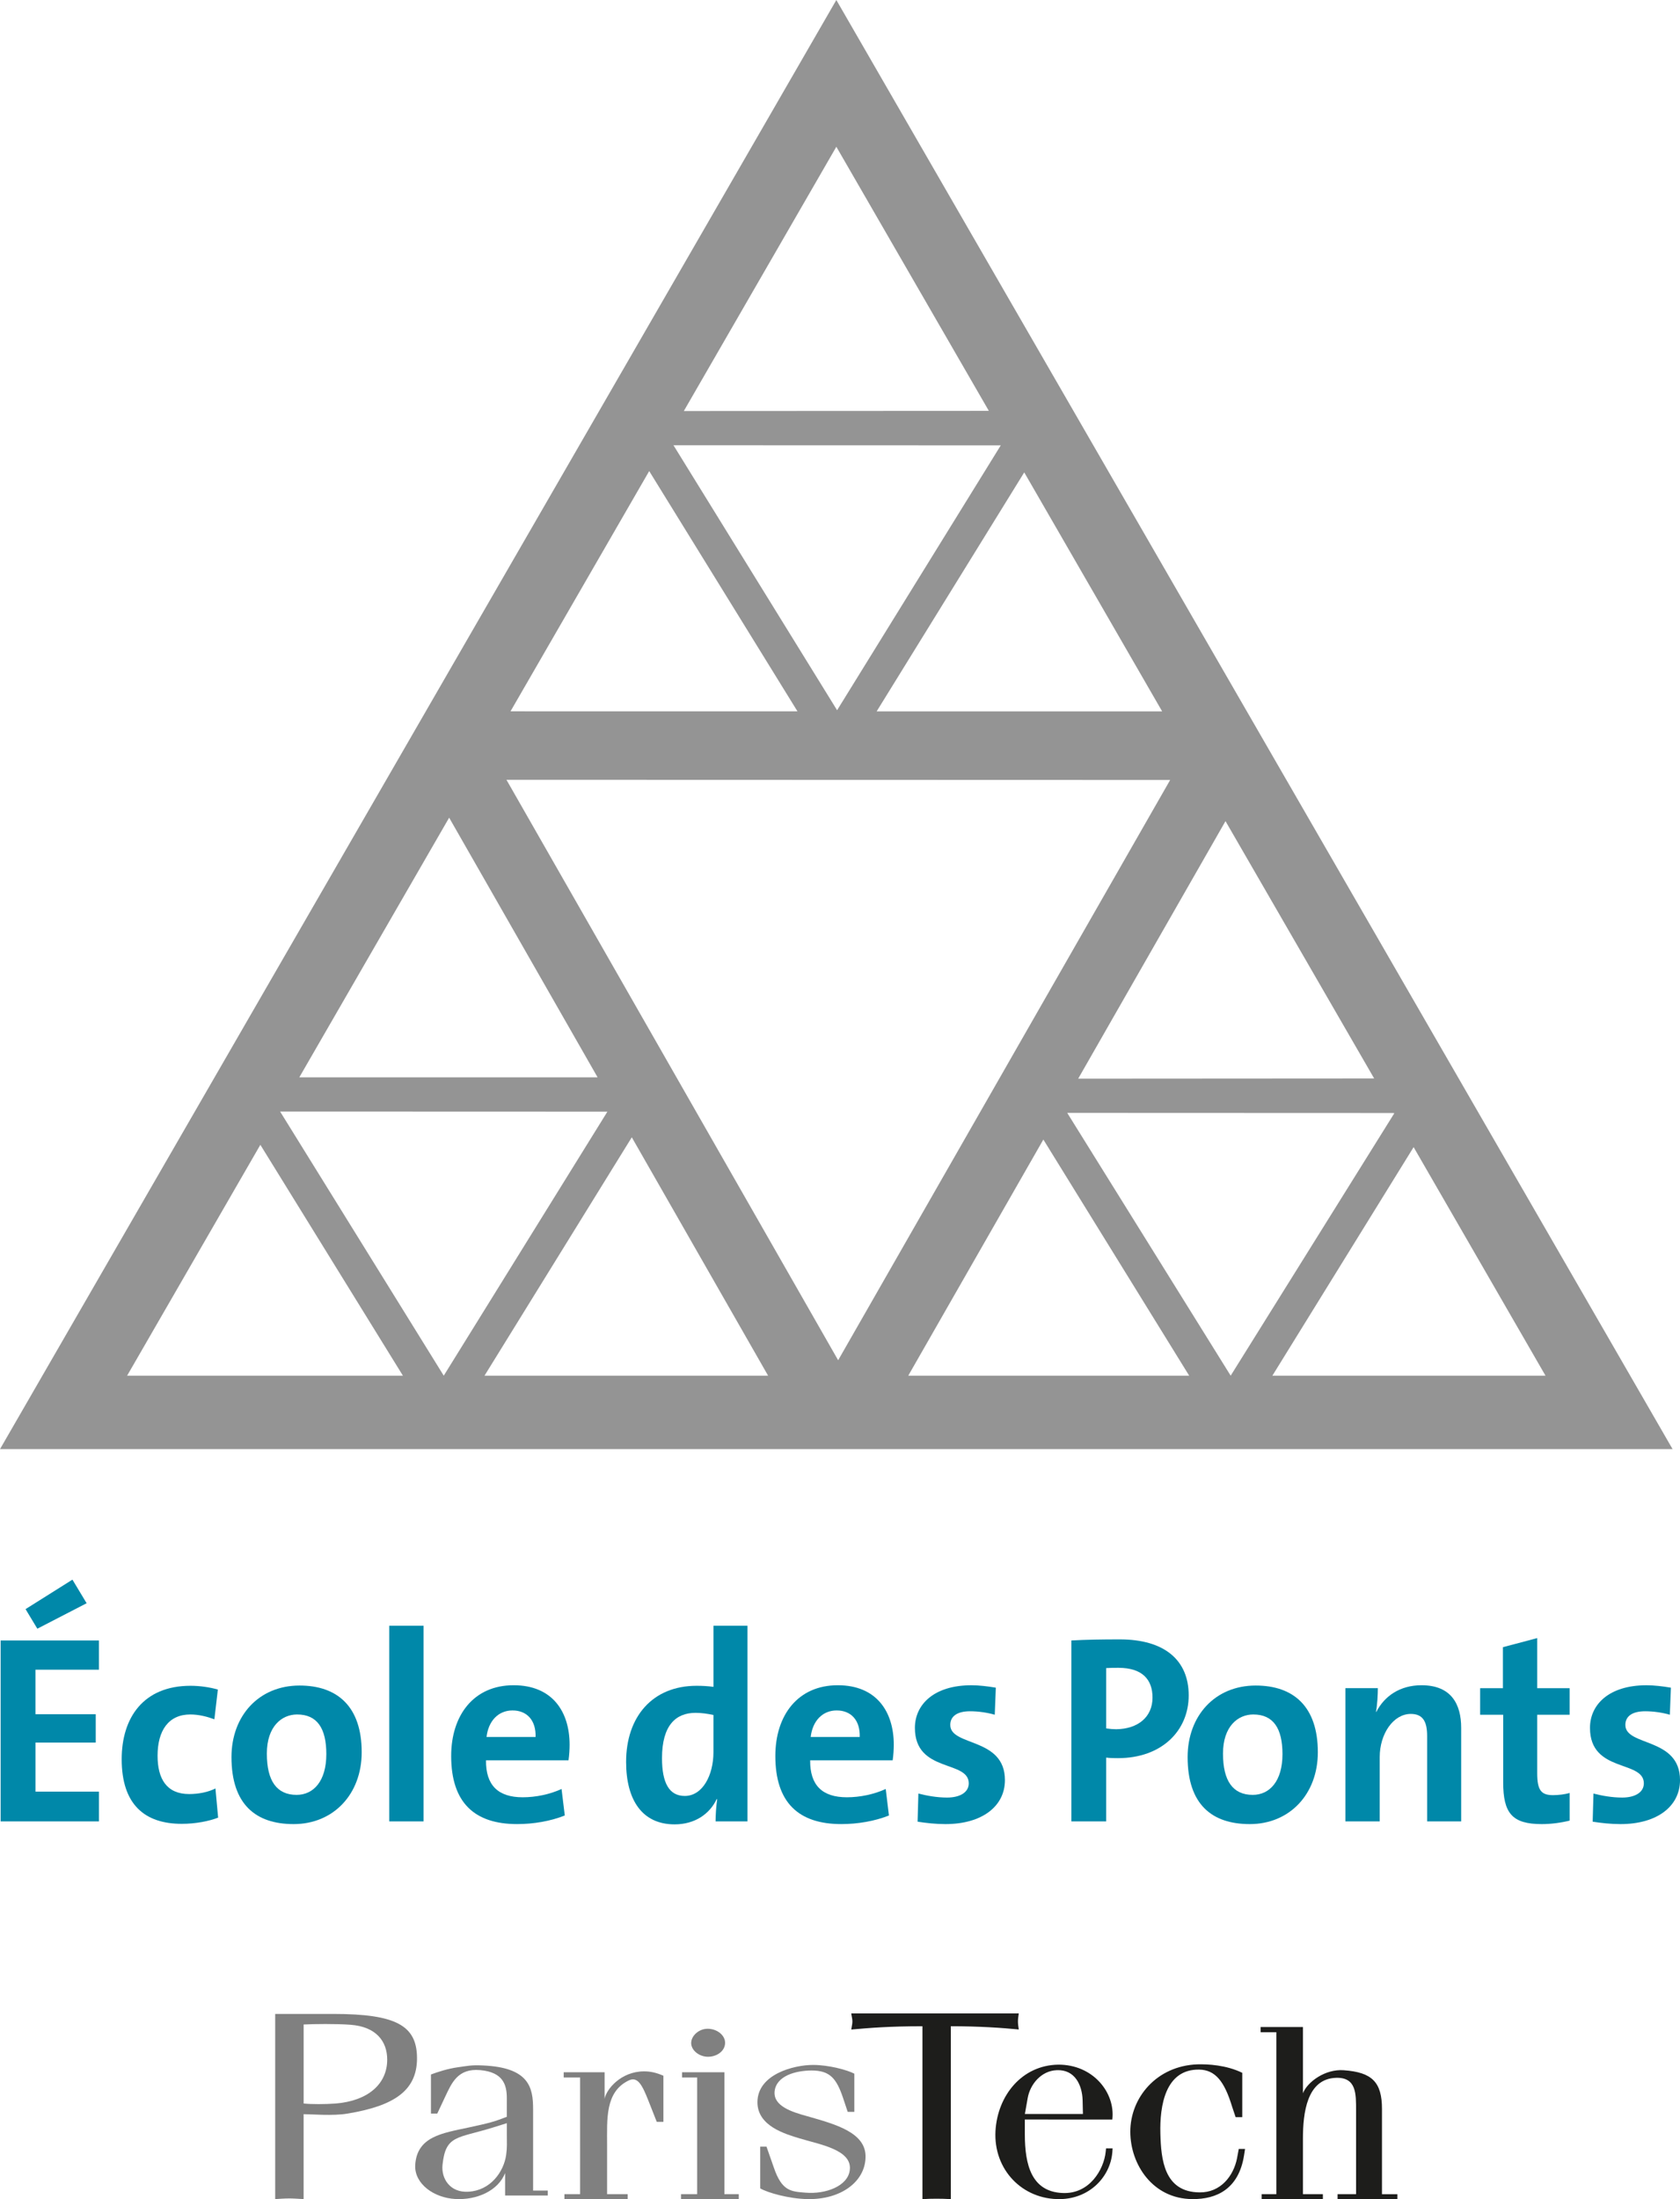 <?xml version="1.0" encoding="UTF-8"?> <svg xmlns="http://www.w3.org/2000/svg" xmlns:xlink="http://www.w3.org/1999/xlink" version="1.1" id="Calque_1" x="0px" y="0px" viewBox="0 0 106.994 140" style="enable-background:new 0 0 106.994 140;" xml:space="preserve"> <style type="text/css"> .st0{fill:#949494;} .st1{fill:#808080;} .st2{fill:#1D1D1B;} .st3{fill:#0088A9;} </style> <g> <path class="st0" d="M53.264,0 M53.264,0L0,92.253h106.522L53.264,0z M67.968,70.847l20.808,0.008l0.015,0.03 L78.378,87.577L67.968,70.847z M17.84,70.763l20.843,0.007L28.261,87.577L17.84,70.763z M53.379,86.595 L32.254,49.641l42.27,0.013L53.379,86.595z M55.83,45.289l9.401-15.216l8.784,15.216H55.83z M53.312,45.214 L42.892,28.346l20.844,0.006L53.312,45.214z M50.789,45.286l-18.276-0.002l8.833-15.295L50.789,45.286z M38.059,68.584 H19.062l9.543-16.529L38.059,68.584z M40.237,72.402l8.681,15.175H30.857L40.237,72.402z M66.448,72.545 l9.287,15.032H57.844L66.448,72.545z M68.667,68.668l9.381-16.394l9.468,16.382L68.667,68.668z M53.264,9.343 l9.712,16.813l-19.425,0.01L53.264,9.343z M16.581,72.88l9.079,14.697H8.096L16.581,72.88z M81.034,87.577 l8.995-14.549l8.399,14.549H81.034z"></path> <g> <path class="st1" d="M19.337,128.882c0.619-0.034,2.091-0.051,2.982,0.017c1.637,0.121,2.341,1.051,2.341,2.222 c0,1.533-1.202,2.619-3.273,2.791c-0.706,0.052-1.533,0.052-2.05,0V128.882z M19.337,134.591 c0.517,0,1.863,0.121,2.796-0.037c2.918-0.484,4.425-1.432,4.425-3.518c0-2.083-1.321-2.827-5.337-2.827h-3.695v11.789 c0.286-0.018,0.596-0.042,0.905-0.042c0.289,0,0.577,0.024,0.905,0.042V134.591z"></path> <path class="st1" d="M32.279,135.924c0,0.485,0.025,0.782-0.044,1.266c-0.154,1.074-1,2.264-2.404,2.337 c-1.183,0.073-1.738-0.854-1.649-1.708c0.2-1.914,0.935-1.671,3.207-2.377l0.89-0.278V135.924z M32.279,134.757 L32.279,134.757c-0.756,0.296-1.067,0.39-2.448,0.685c-1.626,0.353-3.298,0.558-3.388,2.414 c-0.044,1.167,1.182,2.061,2.562,2.136c1.361,0.074,2.718-0.521,3.164-1.651v1.428h2.717v-0.314h-0.934v-5.181 c0-1.373-0.247-2.655-3.187-2.784c-0.8-0.037-1.003,0.035-1.581,0.111c-0.67,0.092-1.291,0.298-1.738,0.463 v2.489h0.402l0.489-1.041c0.423-0.889,0.803-1.856,2.248-1.725c1.451,0.129,1.693,0.928,1.693,1.784V134.757z"></path> <path class="st1" d="M39.974,139.998h-4.028v-0.315h0.999v-7.427h-1.045v-0.334h2.605v1.691 c0.113-0.614,1.047-1.748,2.518-1.748c0.426,0,0.804,0.094,1.227,0.28v2.935h-0.423l-0.535-1.357 c-0.379-0.948-0.667-1.56-1.248-1.28c-1.514,0.725-1.38,2.47-1.38,4.101v3.139h1.31V139.998z"></path> <path class="st1" d="M43.372,139.998v-0.315h1.028v-7.427H43.439v-0.334h2.696v7.761h0.915v0.315H43.372z M46.179,130.047c0,0.518-0.511,0.889-1.09,0.889c-0.558,0-1.07-0.408-1.07-0.873 c0-0.464,0.491-0.91,1.048-0.91C45.667,129.153,46.179,129.564,46.179,130.047"></path> <path class="st1" d="M53.697,133.573c-0.423-1.262-0.845-1.762-2.003-1.762c-1.003,0-2.275,0.332-2.364,1.353 c-0.064,0.909,1.069,1.281,2.096,1.561c1.738,0.5,3.765,1.022,3.697,2.636c-0.046,1.543-1.581,2.673-3.678,2.636 c-1.201-0.016-2.562-0.409-3.03-0.682v-2.658h0.401l0.468,1.335c0.512,1.504,1.093,1.522,2.007,1.595 c1.27,0.114,2.716-0.407,2.83-1.446c0.154-1.281-1.896-1.617-3.189-2.006 c-0.914-0.28-2.693-0.78-2.693-2.302c0-1.784,2.316-2.377,3.542-2.377c1.025,0,2.206,0.332,2.629,0.557v2.43 h-0.423L53.697,133.573z"></path> <path class="st2" d="M60.556,140c-0.329-0.021-0.618-0.027-0.905-0.027c-0.312,0-0.617,0.007-0.904,0.027v-11.006 c-2.092,0-3.353,0.103-4.532,0.208c0.021-0.174,0.072-0.343,0.072-0.515c0-0.171-0.052-0.324-0.072-0.512H64.883 c-0.025,0.188-0.053,0.341-0.053,0.512c0,0.172,0.028,0.341,0.053,0.512c-1.039-0.103-2.485-0.206-4.327-0.206 V140z"></path> <path class="st2" d="M65.449,133.573c0.155-0.891,0.868-1.745,1.849-1.782c1.181-0.056,1.625,0.983,1.65,1.912 l0.02,0.875h-3.697L65.449,133.573z M70.858,136.767H70.442l-0.025,0.224c-0.114,1.116-1.026,2.71-2.763,2.618 c-1.962-0.093-2.385-1.799-2.385-3.729v-0.949H70.84c0.204-1.706-1.227-3.51-3.452-3.492 c-2.296,0.038-3.855,1.951-3.989,4.217c-0.136,2.469,1.715,4.38,4.122,4.343c1.893-0.036,3.186-1.43,3.319-2.969 L70.858,136.767z"></path> <path class="st2" d="M78.693,134.781l-0.225-0.672c-0.488-1.609-1.069-2.337-2.092-2.355 c-2.163-0.037-2.521,2.303-2.475,4.066c0.043,1.632,0.222,3.733,2.497,3.75c1.337,0.018,2.161-1.041,2.385-2.171 l0.11-0.595h0.401l-0.064,0.409c-0.337,2.135-1.743,2.803-3.303,2.784c-2.516-0.018-3.941-2.209-3.941-4.29 c0-2.169,1.671-4.195,4.278-4.288c0.666-0.017,1.827,0.04,2.852,0.539v2.824H78.693z"></path> <path class="st2" d="M85.186,140v-0.317h1.178v-5.326c0-1.061,0.025-2.118-1.271-2.08 c-1.868,0.055-2.113,2.244-2.113,3.877v3.529h1.27V140h-3.9v-0.317h0.936v-10.308h-1.002v-0.331h2.696v4.215 c0.27-0.703,1.403-1.559,2.605-1.465c1.804,0.13,2.429,0.762,2.429,2.47v5.421h0.982V140H85.186z"></path> </g> <g> <path class="st3" d="M0.04,115.953v-11.518h6.262v1.859h-4.044v2.833h3.839v1.808H2.259v3.123h4.044v1.894H0.04z M2.378,103.685l-0.751-1.246l2.986-1.877l0.904,1.502L2.378,103.685z"></path> <path class="st3" d="M11.572,116.107c-2.355,0-3.822-1.229-3.822-4.112c0-2.645,1.382-4.676,4.385-4.676 c0.58,0,1.194,0.086,1.74,0.239l-0.222,1.894c-0.461-0.17-0.99-0.307-1.536-0.307 c-1.382,0-2.082,1.024-2.082,2.627c0,1.451,0.563,2.44,2.014,2.44c0.58,0,1.212-0.119,1.672-0.358 l0.171,1.859C13.313,115.936,12.477,116.107,11.572,116.107z"></path> <path class="st3" d="M18.701,116.124c-2.406,0-3.959-1.245-3.959-4.265c0-2.645,1.758-4.556,4.334-4.556 c2.406,0,3.959,1.331,3.959,4.248C23.035,114.212,21.244,116.124,18.701,116.124z M18.923,109.145 c-0.973,0-1.928,0.751-1.928,2.491c0,1.741,0.631,2.628,1.894,2.628c1.075,0,1.894-0.871,1.894-2.594 C20.783,110.032,20.203,109.145,18.923,109.145z"></path> <path class="st3" d="M24.792,115.953v-12.457h2.184v12.457H24.792z"></path> <path class="st3" d="M36.207,112.063h-5.255c-0.017,1.587,0.768,2.354,2.338,2.354c0.836,0,1.74-0.188,2.474-0.529 l0.205,1.689c-0.904,0.359-1.979,0.546-3.037,0.546c-2.696,0-4.198-1.348-4.198-4.334 c0-2.594,1.433-4.505,3.976-4.505c2.474,0,3.566,1.689,3.566,3.788C36.275,111.363,36.258,111.704,36.207,112.063z M32.641,108.889c-0.904,0-1.536,0.666-1.655,1.69h3.123C34.142,109.52,33.562,108.889,32.641,108.889z"></path> <path class="st3" d="M45.574,115.953c0-0.409,0.034-0.956,0.102-1.416h-0.034c-0.444,0.938-1.382,1.604-2.679,1.604 c-2.065,0-3.088-1.553-3.088-3.976c0-2.867,1.672-4.846,4.488-4.846c0.358,0,0.7,0.017,1.075,0.068v-3.89h2.167 v12.457H45.574z M45.437,109.179c-0.393-0.086-0.768-0.137-1.143-0.137c-1.246,0-2.133,0.785-2.133,2.884 c0,1.587,0.461,2.406,1.45,2.406c1.143,0,1.826-1.331,1.826-2.782V109.179z"></path> <path class="st3" d="M56.852,112.063h-5.255c-0.017,1.587,0.768,2.354,2.338,2.354c0.836,0,1.74-0.188,2.474-0.529 l0.205,1.689c-0.904,0.359-1.979,0.546-3.037,0.546c-2.696,0-4.198-1.348-4.198-4.334 c0-2.594,1.433-4.505,3.976-4.505c2.474,0,3.567,1.689,3.567,3.788C56.92,111.363,56.903,111.704,56.852,112.063z M53.285,108.889c-0.904,0-1.536,0.666-1.655,1.69h3.123C54.787,109.52,54.207,108.889,53.285,108.889z"></path> <path class="st3" d="M60.213,116.124c-0.614,0-1.228-0.068-1.775-0.153l0.051-1.792 c0.529,0.137,1.178,0.256,1.826,0.256c0.836,0,1.382-0.341,1.382-0.905c0-1.502-3.43-0.648-3.43-3.532 c0-1.484,1.212-2.713,3.601-2.713c0.495,0,1.041,0.068,1.553,0.154l-0.068,1.723 c-0.478-0.137-1.041-0.221-1.57-0.221c-0.854,0-1.263,0.341-1.263,0.87c0,1.382,3.481,0.768,3.481,3.515 C64,114.998,62.533,116.124,60.213,116.124z"></path> <path class="st3" d="M71.2,111.926c-0.205,0-0.478,0-0.751-0.035v4.061h-2.218v-11.518 c0.938-0.052,1.962-0.068,3.089-0.068c2.832,0,4.385,1.313,4.385,3.566 C75.705,110.169,73.999,111.926,71.2,111.926z M71.234,106.176c-0.273,0-0.529,0-0.785,0.017v3.84 c0.222,0.034,0.444,0.051,0.648,0.051c1.365-0.017,2.303-0.768,2.303-2.014 C73.401,106.909,72.736,106.176,71.234,106.176z"></path> <path class="st3" d="M79.595,116.124c-2.406,0-3.959-1.245-3.959-4.265c0-2.645,1.757-4.556,4.334-4.556 c2.406,0,3.959,1.331,3.959,4.248C83.929,114.212,82.137,116.124,79.595,116.124z M79.817,109.145 c-0.972,0-1.928,0.751-1.928,2.491c0,1.741,0.631,2.628,1.894,2.628c1.075,0,1.894-0.871,1.894-2.594 C81.676,110.032,81.097,109.145,79.817,109.145z"></path> <path class="st3" d="M90.89,115.953v-5.427c0-0.887-0.239-1.416-1.041-1.416c-1.109,0-1.979,1.263-1.979,2.747v4.095 h-2.184v-8.481h2.065c0,0.392-0.034,1.058-0.119,1.502l0.017,0.017c0.512-1.007,1.502-1.706,2.884-1.706 c1.911,0,2.525,1.229,2.525,2.713v5.955H90.89z"></path> <path class="st3" d="M98.19,116.124c-1.877,0-2.457-0.682-2.457-2.662v-4.3h-1.468v-1.689h1.451v-2.611l2.184-0.58 v3.191h2.064v1.689h-2.064v3.72c0,1.092,0.256,1.399,1.007,1.399c0.358,0,0.751-0.051,1.058-0.137v1.758 C99.419,116.039,98.787,116.124,98.19,116.124z"></path> <path class="st3" d="M103.207,116.124c-0.614,0-1.229-0.068-1.775-0.153l0.051-1.792 c0.529,0.137,1.178,0.256,1.826,0.256c0.836,0,1.382-0.341,1.382-0.905c0-1.502-3.43-0.648-3.43-3.532 c0-1.484,1.212-2.713,3.601-2.713c0.495,0,1.041,0.068,1.553,0.154l-0.068,1.723 c-0.478-0.137-1.041-0.221-1.57-0.221c-0.854,0-1.263,0.341-1.263,0.87c0,1.382,3.481,0.768,3.481,3.515 C106.994,114.998,105.527,116.124,103.207,116.124z"></path> </g> </g> </svg> 
